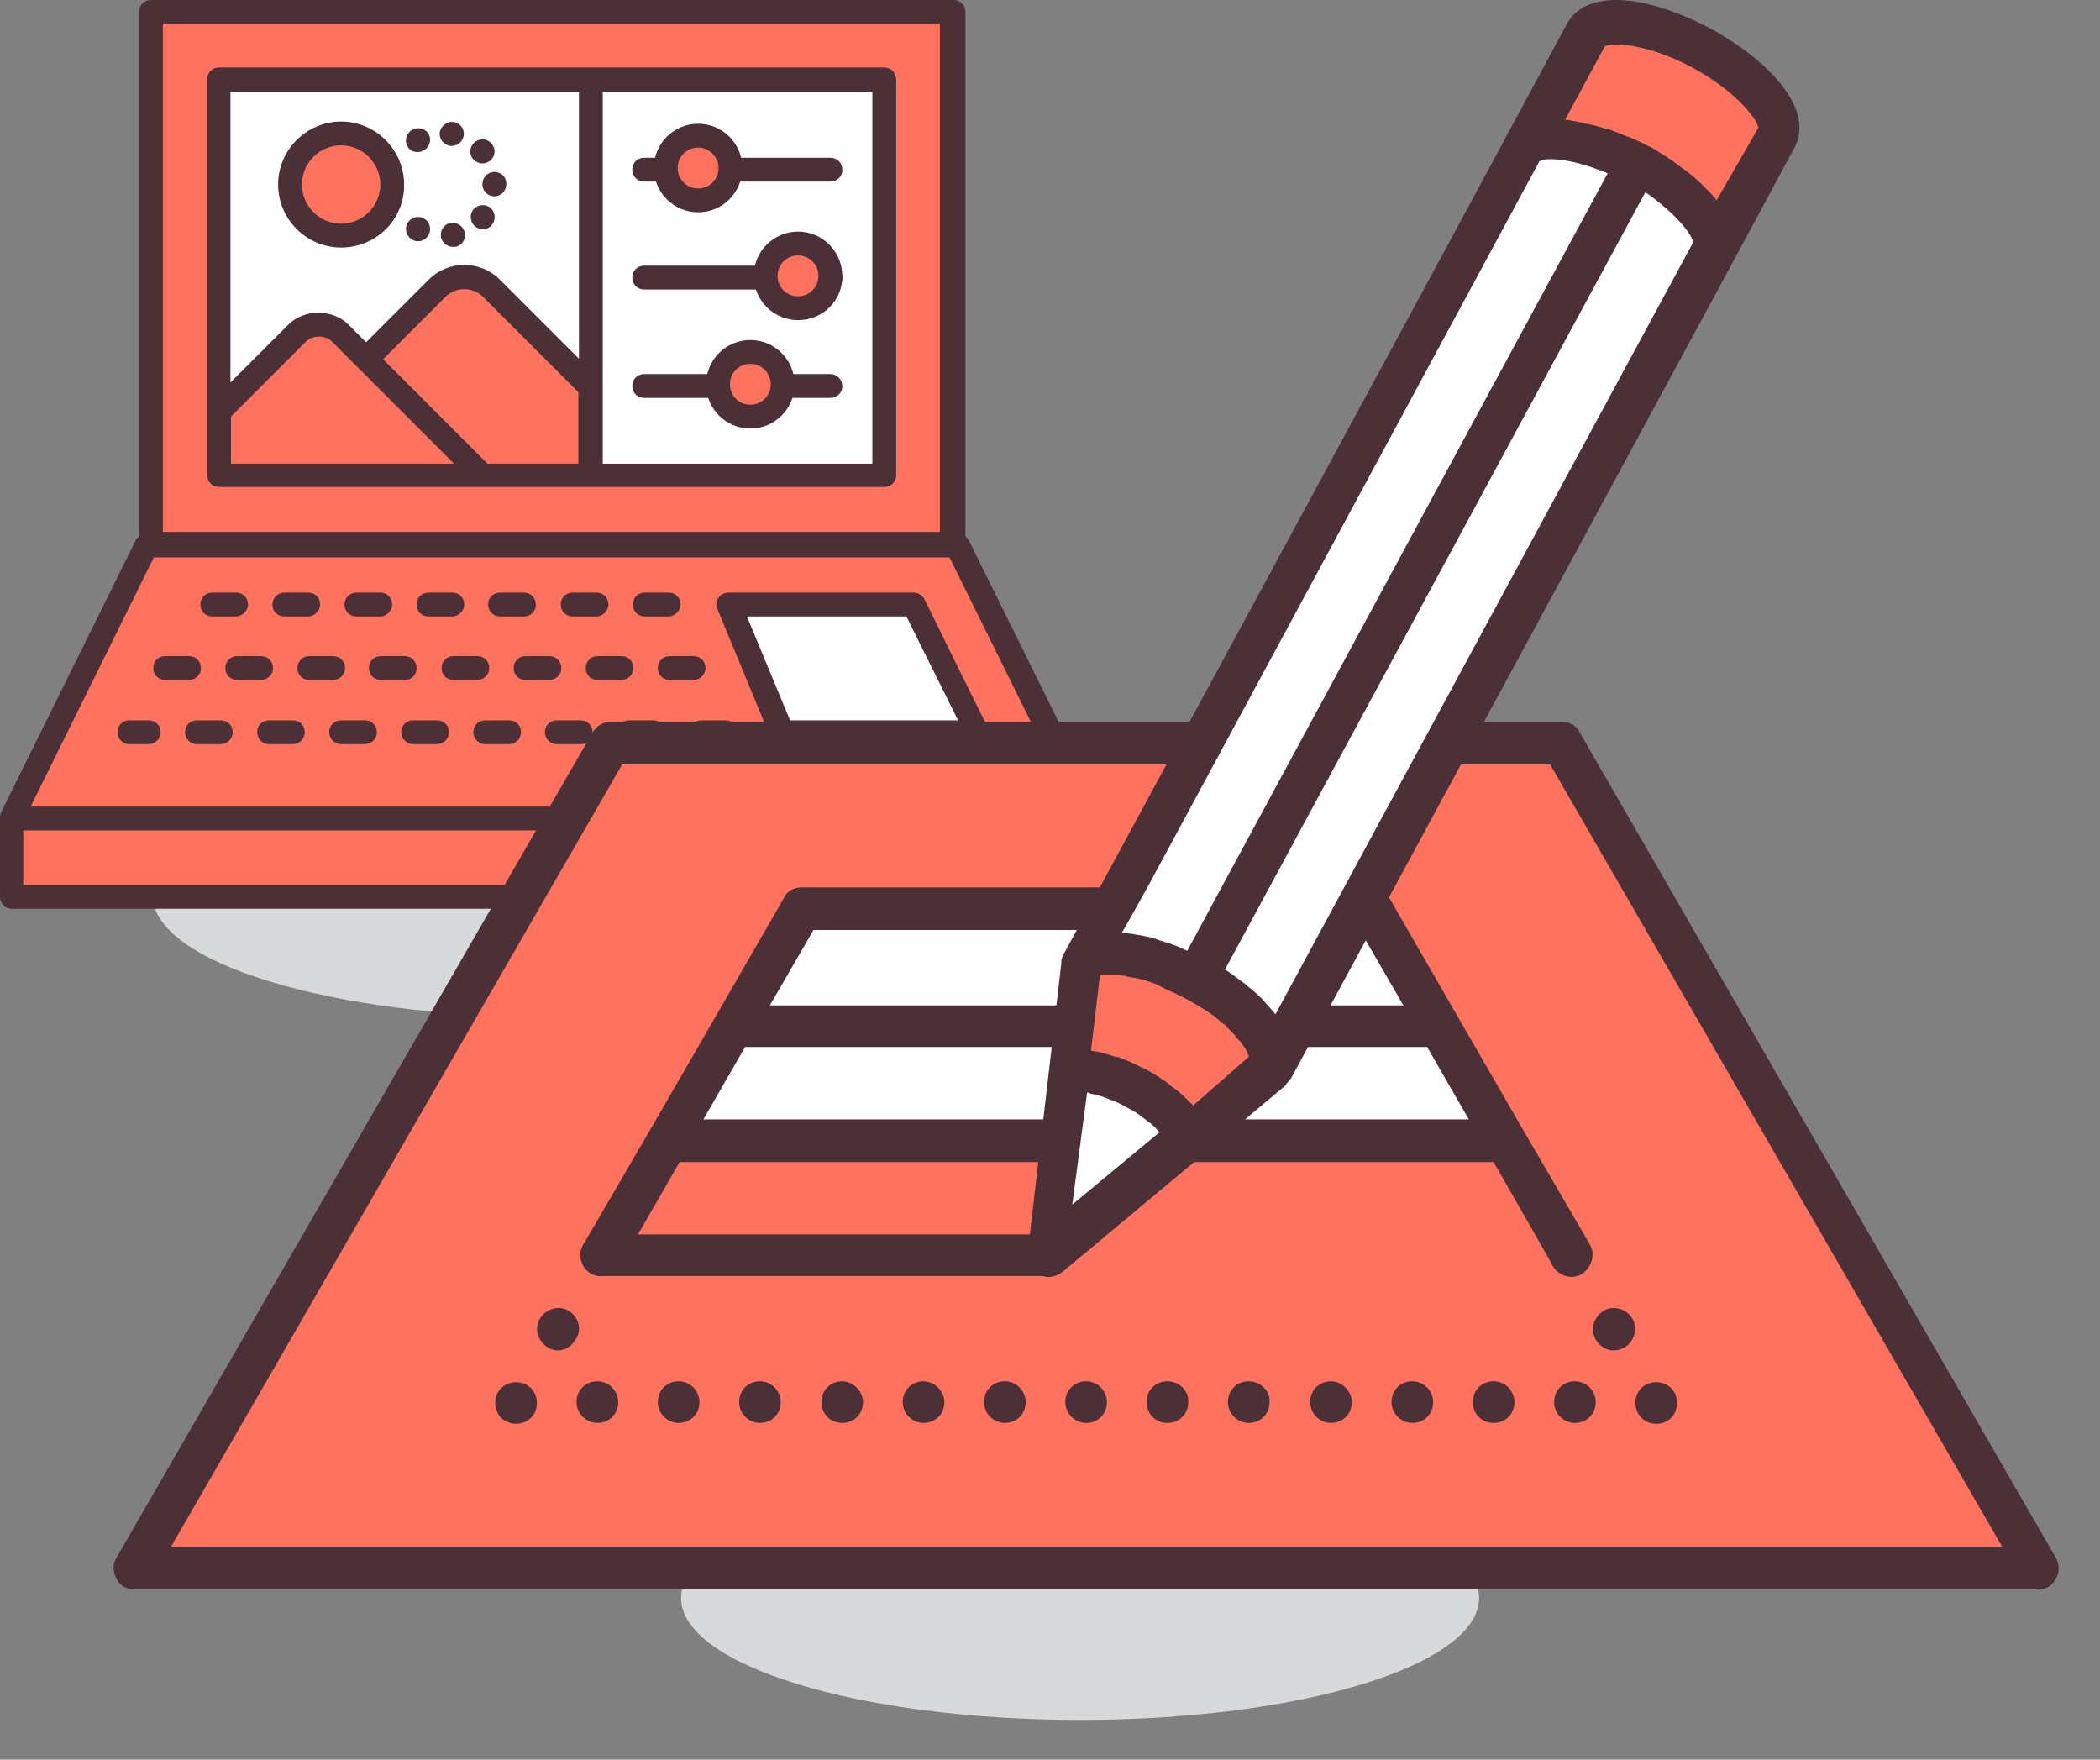 <?xml version="1.0" encoding="UTF-8"?> <svg xmlns="http://www.w3.org/2000/svg" width="37" height="31" viewBox="0 0 37 31" fill="none"><rect x="0" y="0" width="37" height="31" fill="#808080" stroke="none"/> <path d="M19.03 26C15.15 26 12 26.96 12 28.15C12 29.34 15.15 30.3 19.03 30.3C22.91 30.3 26.06 29.34 26.06 28.15C26.06 26.97 22.91 26 19.03 26Z" fill="#D8D9DA"></path> <path d="M9.72 13.619C5.84 13.619 2.69 14.579 2.69 15.769C2.69 16.959 5.84 17.919 9.72 17.919C13.6 17.919 16.75 16.959 16.75 15.769C16.75 14.589 13.6 13.619 9.72 13.619Z" fill="#D8D9DA"></path> <path d="M16.78 0.211H2.66V9.581H16.78V0.211Z" fill="#FF725E"></path> <path d="M16.86 9.611H2.58L0.2 14.421V15.801H19.25V14.421L16.86 9.611Z" fill="#FF725E"></path> <path d="M10.41 1.41H3.86V8.38H10.41H15.58V1.41H10.41Z" fill="white"></path> <path d="M16.66 11.77L16.11 10.65H12.85L13.31 11.77L13.78 12.9H17.22L16.66 11.77Z" fill="white"></path> <path d="M17.22 13.11H13.77C13.68 13.11 13.61 13.059 13.57 12.979L12.64 10.729C12.61 10.659 12.62 10.589 12.66 10.53C12.7 10.47 12.77 10.44 12.84 10.44H16.1C16.18 10.44 16.25 10.489 16.29 10.559L16.84 11.68L17.4 12.809C17.43 12.88 17.43 12.95 17.39 13.02C17.36 13.069 17.29 13.11 17.22 13.11ZM13.92 12.69H16.88L15.97 10.86H13.16L13.92 12.69Z" fill="#4C3037"></path> <path d="M19.46 14.41C19.46 14.39 19.46 14.37 19.45 14.35V14.34C19.45 14.34 19.45 14.34 19.45 14.33L17.07 9.52C17.06 9.49 17.03 9.47 17.01 9.45V0.21C17.01 0.09 16.92 0 16.8 0H2.66C2.54 0 2.45 0.09 2.45 0.21V9.45C2.43 9.47 2.4 9.49 2.39 9.52L0.01 14.33C0.01 14.33 0.01 14.33 0.01 14.34V14.35C-5.49294e-06 14.37 0 14.39 0 14.41C0 14.41 0 14.41 0 14.42V15.8C0 15.92 0.09 16.01 0.21 16.01H19.26C19.38 16.01 19.47 15.92 19.47 15.8L19.46 14.41C19.46 14.42 19.46 14.42 19.46 14.41ZM2.87 0.42H16.56V9.37H2.87V0.42ZM2.71 9.82H16.73L18.9 14.21H0.54L2.71 9.82ZM19.03 15.59H0.41V14.63H19.03V15.59Z" fill="#4C3037"></path> <path d="M11.78 10.86H11.36C11.24 10.86 11.15 10.77 11.15 10.649C11.15 10.53 11.24 10.44 11.36 10.44H11.78C11.9 10.44 11.99 10.53 11.99 10.649C11.99 10.759 11.89 10.86 11.78 10.86ZM10.51 10.86H10.09C9.97 10.86 9.88 10.77 9.88 10.649C9.88 10.53 9.97 10.44 10.09 10.44H10.51C10.63 10.44 10.72 10.53 10.72 10.649C10.72 10.759 10.62 10.86 10.51 10.86ZM9.24 10.86H8.81C8.69 10.86 8.6 10.77 8.6 10.649C8.6 10.53 8.69 10.44 8.81 10.44H9.23C9.35 10.44 9.44 10.53 9.44 10.649C9.45 10.759 9.35 10.86 9.24 10.86ZM7.97 10.86H7.55C7.43 10.86 7.34 10.77 7.34 10.649C7.34 10.53 7.43 10.44 7.55 10.44H7.97C8.09 10.44 8.18 10.53 8.18 10.649C8.18 10.759 8.08 10.86 7.97 10.86ZM6.7 10.86H6.28C6.16 10.86 6.07 10.77 6.07 10.649C6.07 10.53 6.16 10.44 6.28 10.44H6.7C6.82 10.44 6.91 10.53 6.91 10.649C6.91 10.759 6.81 10.86 6.7 10.86ZM5.43 10.86H5.01C4.89 10.86 4.8 10.77 4.8 10.649C4.8 10.53 4.9 10.44 5.01 10.44H5.43C5.55 10.44 5.64 10.53 5.64 10.649C5.64 10.759 5.54 10.86 5.43 10.86ZM4.16 10.86H3.74C3.62 10.86 3.53 10.77 3.53 10.649C3.53 10.53 3.62 10.44 3.74 10.44H4.16C4.28 10.44 4.37 10.53 4.37 10.649C4.37 10.759 4.27 10.86 4.16 10.86Z" fill="#4C3037"></path> <path d="M12.22 11.979H11.8C11.68 11.979 11.59 11.889 11.59 11.769C11.59 11.649 11.68 11.559 11.8 11.559H12.22C12.34 11.559 12.43 11.649 12.43 11.769C12.43 11.889 12.33 11.979 12.22 11.979ZM10.95 11.979H10.53C10.41 11.979 10.32 11.889 10.32 11.769C10.32 11.649 10.41 11.559 10.53 11.559H10.95C11.07 11.559 11.16 11.649 11.16 11.769C11.16 11.889 11.06 11.979 10.95 11.979ZM9.68 11.979H9.26C9.14 11.979 9.05 11.889 9.05 11.769C9.05 11.649 9.14 11.559 9.26 11.559H9.68C9.8 11.559 9.89 11.649 9.89 11.769C9.89 11.889 9.79 11.979 9.68 11.979ZM8.41 11.979H7.99C7.87 11.979 7.78 11.889 7.78 11.769C7.78 11.649 7.87 11.559 7.99 11.559H8.41C8.53 11.559 8.62 11.649 8.62 11.769C8.62 11.889 8.52 11.979 8.41 11.979ZM7.14 11.979H6.71C6.59 11.979 6.5 11.889 6.5 11.769C6.5 11.649 6.59 11.559 6.71 11.559H7.13C7.25 11.559 7.34 11.649 7.34 11.769C7.34 11.889 7.25 11.979 7.14 11.979ZM5.87 11.979H5.45C5.33 11.979 5.24 11.889 5.24 11.769C5.24 11.649 5.33 11.559 5.45 11.559H5.87C5.99 11.559 6.08 11.649 6.08 11.769C6.08 11.889 5.98 11.979 5.87 11.979ZM4.6 11.979H4.18C4.06 11.979 3.97 11.889 3.97 11.769C3.97 11.649 4.06 11.559 4.18 11.559H4.6C4.72 11.559 4.81 11.649 4.81 11.769C4.81 11.889 4.71 11.979 4.6 11.979ZM3.33 11.979H2.91C2.79 11.979 2.7 11.889 2.7 11.769C2.7 11.649 2.79 11.559 2.91 11.559H3.33C3.45 11.559 3.54 11.649 3.54 11.769C3.54 11.889 3.44 11.979 3.33 11.979Z" fill="#4C3037"></path> <path d="M12.78 13.11H12.36C12.24 13.11 12.15 13.009 12.15 12.899C12.15 12.78 12.24 12.69 12.36 12.69H12.78C12.9 12.69 12.99 12.78 12.99 12.899C12.99 13.02 12.89 13.11 12.78 13.11ZM11.51 13.11H11.09C10.97 13.11 10.88 13.009 10.88 12.899C10.88 12.78 10.97 12.69 11.09 12.69H11.51C11.63 12.69 11.72 12.78 11.72 12.899C11.72 13.02 11.62 13.11 11.51 13.11ZM10.24 13.11H9.81C9.69 13.11 9.6 13.009 9.6 12.899C9.6 12.78 9.69 12.69 9.81 12.69H10.23C10.35 12.69 10.44 12.78 10.44 12.899C10.45 13.02 10.35 13.11 10.24 13.11ZM8.97 13.11H8.55C8.43 13.11 8.34 13.009 8.34 12.899C8.34 12.78 8.43 12.69 8.55 12.69H8.97C9.09 12.69 9.18 12.78 9.18 12.899C9.18 13.02 9.08 13.11 8.97 13.11ZM7.7 13.11H7.28C7.16 13.11 7.07 13.009 7.07 12.899C7.07 12.78 7.16 12.69 7.28 12.69H7.7C7.82 12.69 7.91 12.78 7.91 12.899C7.91 13.02 7.81 13.11 7.7 13.11ZM6.43 13.11H6.01C5.89 13.11 5.8 13.009 5.8 12.899C5.8 12.78 5.89 12.69 6.01 12.69H6.43C6.55 12.69 6.64 12.78 6.64 12.899C6.64 13.02 6.54 13.11 6.43 13.11ZM5.16 13.11H4.74C4.62 13.11 4.53 13.009 4.53 12.899C4.53 12.78 4.62 12.69 4.74 12.69H5.16C5.28 12.69 5.37 12.78 5.37 12.899C5.37 13.02 5.27 13.11 5.16 13.11ZM3.89 13.11H3.47C3.35 13.11 3.26 13.009 3.26 12.899C3.26 12.78 3.35 12.69 3.47 12.69H3.89C4.01 12.69 4.1 12.78 4.1 12.899C4.1 13.02 4 13.11 3.89 13.11ZM2.62 13.11H2.28C2.16 13.11 2.07 13.009 2.07 12.899C2.07 12.78 2.16 12.69 2.28 12.69H2.62C2.74 12.69 2.83 12.78 2.83 12.899C2.83 13.02 2.73 13.11 2.62 13.11Z" fill="#4C3037"></path> <path d="M14.63 3.199H11.35C11.23 3.199 11.14 3.109 11.14 2.989C11.14 2.869 11.23 2.779 11.35 2.779H14.63C14.75 2.779 14.84 2.869 14.84 2.989C14.85 3.099 14.75 3.199 14.63 3.199Z" fill="#4C3037"></path> <path d="M12.87 2.961C12.87 3.271 12.61 3.531 12.3 3.531C11.98 3.531 11.73 3.271 11.73 2.961C11.73 2.641 11.98 2.391 12.3 2.391C12.61 2.391 12.87 2.641 12.87 2.961Z" fill="#FF725E"></path> <path d="M12.3 3.74C11.87 3.74 11.52 3.39 11.52 2.96C11.52 2.53 11.87 2.18 12.3 2.18C12.73 2.18 13.08 2.53 13.08 2.96C13.08 3.39 12.73 3.74 12.3 3.74ZM12.3 2.6C12.1 2.6 11.94 2.76 11.94 2.96C11.94 3.16 12.1 3.32 12.3 3.32C12.5 3.32 12.66 3.16 12.66 2.96C12.66 2.76 12.49 2.6 12.3 2.6Z" fill="#4C3037"></path> <path d="M14.63 5.1H11.35C11.23 5.1 11.14 5.01 11.14 4.89C11.14 4.77 11.23 4.68 11.35 4.68H14.63C14.75 4.68 14.84 4.77 14.84 4.89C14.85 5.01 14.75 5.1 14.63 5.1Z" fill="#4C3037"></path> <path d="M14.63 4.859C14.63 5.179 14.38 5.429 14.06 5.429C13.75 5.429 13.49 5.179 13.49 4.859C13.49 4.549 13.74 4.289 14.06 4.289C14.38 4.289 14.63 4.549 14.63 4.859Z" fill="#FF725E"></path> <path d="M14.06 5.64C13.63 5.64 13.28 5.29 13.28 4.86C13.28 4.43 13.63 4.08 14.06 4.08C14.49 4.08 14.84 4.43 14.84 4.86C14.85 5.29 14.5 5.64 14.06 5.64ZM14.06 4.5C13.86 4.5 13.7 4.66 13.7 4.86C13.7 5.06 13.86 5.22 14.06 5.22C14.26 5.22 14.42 5.06 14.42 4.86C14.42 4.66 14.26 4.5 14.06 4.5Z" fill="#4C3037"></path> <path d="M14.63 7.01H11.35C11.23 7.01 11.14 6.92 11.14 6.8C11.14 6.68 11.23 6.59 11.35 6.59H14.63C14.75 6.59 14.84 6.69 14.84 6.8C14.85 6.91 14.75 7.01 14.63 7.01Z" fill="#4C3037"></path> <path d="M13.79 6.759C13.79 7.079 13.54 7.329 13.22 7.329C12.91 7.329 12.65 7.079 12.65 6.759C12.65 6.449 12.9 6.189 13.22 6.189C13.53 6.189 13.79 6.449 13.79 6.759Z" fill="#FF725E"></path> <path d="M13.22 7.55C12.79 7.55 12.44 7.2 12.44 6.77C12.44 6.34 12.79 5.99 13.22 5.99C13.65 5.99 14 6.34 14 6.77C14 7.2 13.65 7.55 13.22 7.55ZM13.22 6.41C13.02 6.41 12.86 6.57 12.86 6.77C12.86 6.97 13.02 7.13 13.22 7.13C13.42 7.13 13.58 6.97 13.58 6.77C13.58 6.57 13.42 6.41 13.22 6.41Z" fill="#4C3037"></path> <path d="M8.66 5.079C8.4 4.809 7.96 4.809 7.7 5.079L6.45 6.329L8.5 8.379H8.51H10.41V6.829L8.66 5.079Z" fill="#FF725E"></path> <path d="M7.47 3.85C7.37 3.79 7.24 3.83 7.18 3.93C7.12 4.03 7.16 4.16 7.26 4.22C7.29 4.24 7.33 4.25 7.37 4.25C7.44 4.25 7.51 4.21 7.55 4.14C7.61 4.04 7.57 3.9 7.47 3.85Z" fill="#4C3037"></path> <path d="M7.36 2.679C7.4 2.679 7.43 2.669 7.47 2.649C7.57 2.589 7.61 2.459 7.55 2.359C7.49 2.259 7.36 2.229 7.26 2.289C7.16 2.349 7.12 2.479 7.18 2.579C7.22 2.649 7.28 2.679 7.36 2.679Z" fill="#4C3037"></path> <path d="M7.93 2.57C7.94 2.57 7.95 2.57 7.96 2.57C8.06 2.57 8.15 2.5 8.17 2.39C8.19 2.28 8.11 2.17 8 2.15C7.88 2.13 7.78 2.21 7.75 2.32C7.73 2.44 7.81 2.55 7.93 2.57Z" fill="#4C3037"></path> <path d="M7.94 3.929C7.82 3.949 7.75 4.059 7.77 4.179C7.79 4.279 7.88 4.349 7.98 4.349C7.99 4.349 8 4.349 8.02 4.349C8.14 4.329 8.21 4.219 8.19 4.099C8.16 3.979 8.05 3.909 7.94 3.929Z" fill="#4C3037"></path> <path d="M8.71 3.029C8.59 3.029 8.5 3.129 8.5 3.239V3.249C8.5 3.369 8.6 3.459 8.71 3.459C8.83 3.459 8.92 3.359 8.92 3.249C8.92 3.249 8.92 3.249 8.92 3.239C8.92 3.239 8.92 3.239 8.92 3.229C8.92 3.119 8.83 3.029 8.71 3.029Z" fill="#4C3037"></path> <path d="M8.34 3.689C8.27 3.779 8.28 3.909 8.37 3.989C8.41 4.019 8.46 4.039 8.51 4.039C8.57 4.039 8.63 4.009 8.67 3.959C8.74 3.869 8.73 3.739 8.64 3.659C8.55 3.589 8.42 3.599 8.34 3.689Z" fill="#4C3037"></path> <path d="M8.5 2.879C8.55 2.879 8.6 2.859 8.64 2.829C8.73 2.749 8.74 2.619 8.66 2.529C8.58 2.439 8.45 2.429 8.36 2.509C8.27 2.589 8.26 2.719 8.34 2.809C8.38 2.849 8.44 2.879 8.5 2.879Z" fill="#4C3037"></path> <path d="M6 5.87C5.79 5.66 5.45 5.66 5.24 5.87L3.86 7.25V8.38H8.5L6 5.87Z" fill="#FF725E"></path> <path d="M15.58 1.189H10.41H3.86C3.74 1.189 3.65 1.279 3.65 1.399V7.239V8.369C3.65 8.489 3.74 8.579 3.86 8.579H8.5H8.51H10.41H15.58C15.7 8.579 15.79 8.489 15.79 8.369V1.399C15.79 1.289 15.7 1.189 15.58 1.189ZM10.2 1.619V6.319L8.81 4.929C8.46 4.579 7.9 4.579 7.55 4.929L6.45 6.029L6.14 5.719C5.86 5.439 5.36 5.439 5.08 5.719L4.06 6.739V1.619H10.2ZM10.2 8.169H8.59L6.75 6.329L7.85 5.229C8.03 5.049 8.33 5.049 8.51 5.229L10.19 6.909V8.169H10.2ZM4.07 8.169V7.339L5.39 6.019C5.51 5.899 5.73 5.899 5.85 6.019L8 8.169H4.07ZM15.37 8.169H10.62V6.829V1.619H15.37V8.169Z" fill="#4C3037"></path> <path d="M6.91 3.25C6.91 3.75 6.51 4.15 6.01 4.15C5.51 4.15 5.11 3.75 5.11 3.25C5.11 2.75 5.51 2.35 6.01 2.35C6.51 2.35 6.91 2.75 6.91 3.25Z" fill="#FF725E"></path> <path d="M6.01 4.361C5.4 4.361 4.9 3.861 4.9 3.251C4.9 2.641 5.4 2.141 6.01 2.141C6.62 2.141 7.12 2.641 7.12 3.251C7.13 3.861 6.63 4.361 6.01 4.361ZM6.01 2.561C5.63 2.561 5.32 2.871 5.32 3.251C5.32 3.631 5.63 3.941 6.01 3.941C6.39 3.941 6.7 3.631 6.7 3.251C6.7 2.871 6.39 2.561 6.01 2.561Z" fill="#4C3037"></path> <path d="M2.367 27.614L10.752 13.098H27.521L35.906 27.614H2.367Z" fill="#FF725E"></path> <path d="M35.906 28.002H2.367C2.227 28.002 2.105 27.932 2.052 27.809C1.983 27.687 1.983 27.547 2.052 27.443L10.437 12.909C10.507 12.787 10.629 12.717 10.752 12.717H27.521C27.661 12.717 27.783 12.787 27.836 12.909L36.221 27.443C36.29 27.565 36.29 27.705 36.221 27.809C36.168 27.932 36.046 28.002 35.906 28.002ZM3.013 27.25H35.277L27.312 13.468H10.961L3.013 27.25Z" fill="#4C3037"></path> <path d="M27.679 22.482C27.591 22.482 27.486 22.447 27.417 22.377C27.347 22.307 27.312 22.22 27.312 22.115C27.312 22.027 27.347 21.923 27.417 21.853C27.556 21.713 27.801 21.713 27.941 21.853C28.011 21.923 28.045 22.027 28.045 22.115C28.045 22.22 28.011 22.307 27.941 22.377C27.871 22.447 27.783 22.482 27.679 22.482Z" fill="#4C3037"></path> <path d="M28.255 23.092C28.081 23.197 28.011 23.424 28.115 23.599C28.185 23.721 28.308 23.791 28.43 23.791C28.5 23.791 28.552 23.773 28.622 23.738C28.797 23.634 28.866 23.407 28.762 23.232C28.657 23.057 28.43 22.987 28.255 23.092Z" fill="#4C3037"></path> <path d="M29.443 24.454C29.303 24.315 29.059 24.315 28.919 24.454C28.849 24.524 28.814 24.612 28.814 24.716C28.814 24.804 28.849 24.909 28.919 24.978C28.989 25.048 29.076 25.083 29.181 25.083C29.286 25.083 29.373 25.048 29.443 24.978C29.513 24.909 29.548 24.821 29.548 24.716C29.548 24.612 29.513 24.524 29.443 24.454Z" fill="#4C3037"></path> <path d="M13.389 24.334C13.18 24.334 13.023 24.491 13.023 24.701C13.023 24.91 13.197 25.068 13.389 25.068C13.599 25.068 13.756 24.91 13.756 24.701C13.756 24.509 13.599 24.334 13.389 24.334Z" fill="#4C3037"></path> <path d="M17.704 24.334C17.495 24.334 17.337 24.491 17.337 24.701C17.337 24.91 17.512 25.068 17.704 25.068C17.914 25.068 18.071 24.91 18.071 24.701C18.071 24.509 17.914 24.334 17.704 24.334Z" fill="#4C3037"></path> <path d="M16.272 24.334C16.062 24.334 15.905 24.491 15.905 24.701C15.905 24.91 16.08 25.068 16.272 25.068C16.482 25.068 16.639 24.91 16.639 24.701C16.639 24.509 16.464 24.334 16.272 24.334Z" fill="#4C3037"></path> <path d="M27.748 24.334C27.539 24.334 27.382 24.491 27.382 24.701C27.382 24.91 27.556 25.068 27.748 25.068C27.958 25.068 28.115 24.91 28.115 24.701C28.115 24.509 27.958 24.334 27.748 24.334Z" fill="#4C3037"></path> <path d="M11.957 24.334C11.747 24.334 11.59 24.491 11.59 24.701C11.59 24.91 11.765 25.068 11.957 25.068C12.166 25.068 12.324 24.91 12.324 24.701C12.324 24.509 12.166 24.334 11.957 24.334Z" fill="#4C3037"></path> <path d="M10.525 24.334C10.315 24.334 10.158 24.491 10.158 24.701C10.158 24.91 10.333 25.068 10.525 25.068C10.734 25.068 10.892 24.91 10.892 24.701C10.892 24.509 10.734 24.334 10.525 24.334Z" fill="#4C3037"></path> <path d="M14.839 24.334C14.63 24.334 14.473 24.491 14.473 24.701C14.473 24.91 14.63 25.068 14.839 25.068C15.049 25.068 15.206 24.91 15.206 24.701C15.206 24.509 15.032 24.334 14.839 24.334Z" fill="#4C3037"></path> <path d="M19.137 24.334C18.927 24.334 18.77 24.491 18.77 24.701C18.77 24.91 18.945 25.068 19.137 25.068C19.346 25.068 19.503 24.91 19.503 24.701C19.503 24.509 19.346 24.334 19.137 24.334Z" fill="#4C3037"></path> <path d="M23.451 24.334C23.242 24.334 23.084 24.491 23.084 24.701C23.084 24.91 23.259 25.068 23.451 25.068C23.661 25.068 23.818 24.91 23.818 24.701C23.818 24.509 23.643 24.334 23.451 24.334Z" fill="#4C3037"></path> <path d="M26.316 24.334C26.107 24.334 25.95 24.491 25.95 24.701C25.95 24.91 26.107 25.068 26.316 25.068C26.526 25.068 26.683 24.91 26.683 24.701C26.683 24.509 26.526 24.334 26.316 24.334Z" fill="#4C3037"></path> <path d="M24.884 24.334C24.674 24.334 24.517 24.491 24.517 24.701C24.517 24.91 24.692 25.068 24.884 25.068C25.093 25.068 25.251 24.91 25.251 24.701C25.251 24.509 25.093 24.334 24.884 24.334Z" fill="#4C3037"></path> <path d="M22.001 24.334C21.791 24.334 21.634 24.491 21.634 24.701C21.634 24.91 21.809 25.068 22.001 25.068C22.211 25.068 22.368 24.91 22.368 24.701C22.385 24.509 22.211 24.334 22.001 24.334Z" fill="#4C3037"></path> <path d="M20.569 24.334C20.359 24.334 20.202 24.491 20.202 24.701C20.202 24.91 20.359 25.068 20.569 25.068C20.779 25.068 20.936 24.91 20.936 24.701C20.953 24.509 20.779 24.334 20.569 24.334Z" fill="#4C3037"></path> <path d="M8.83 24.454C8.76 24.524 8.725 24.612 8.725 24.716C8.725 24.804 8.76 24.909 8.83 24.978C8.9 25.048 9.005 25.083 9.092 25.083C9.18 25.083 9.284 25.048 9.354 24.978C9.424 24.909 9.459 24.821 9.459 24.716C9.459 24.612 9.424 24.524 9.354 24.454C9.214 24.315 8.97 24.315 8.83 24.454Z" fill="#4C3037"></path> <path d="M10.018 23.092C9.844 22.987 9.616 23.057 9.512 23.232C9.407 23.407 9.477 23.634 9.651 23.738C9.704 23.773 9.774 23.791 9.826 23.791C9.948 23.791 10.071 23.721 10.14 23.599C10.263 23.424 10.193 23.197 10.018 23.092Z" fill="#4C3037"></path> <path d="M10.594 22.482C10.49 22.482 10.402 22.447 10.332 22.377C10.262 22.307 10.227 22.202 10.227 22.115C10.227 22.027 10.262 21.923 10.332 21.853C10.472 21.713 10.717 21.713 10.856 21.853C10.926 21.923 10.961 22.027 10.961 22.115C10.961 22.202 10.926 22.307 10.856 22.377C10.787 22.447 10.682 22.482 10.594 22.482Z" fill="#4C3037"></path> <path d="M25.355 18.08H12.918L11.747 20.089H26.526L25.355 18.08Z" fill="white"></path> <path d="M24.167 15.998H14.106L12.918 18.077H25.355L24.167 15.998Z" fill="white"></path> <path d="M28.01 21.921L26.84 19.913L25.67 17.886L24.482 15.825C24.412 15.703 24.29 15.633 24.167 15.633H14.123C13.983 15.633 13.861 15.703 13.809 15.825L12.621 17.886L11.45 19.913L10.28 21.921C10.21 22.044 10.21 22.183 10.28 22.288C10.35 22.41 10.472 22.48 10.594 22.48H18.455C18.665 22.48 18.822 22.323 18.822 22.114C18.822 21.904 18.665 21.747 18.455 21.747H11.241L11.974 20.472H26.316L27.364 22.306C27.469 22.48 27.696 22.55 27.871 22.445C28.045 22.323 28.115 22.096 28.01 21.921ZM14.333 16.384H23.958L24.726 17.712H13.564L14.333 16.384ZM12.394 19.72L13.127 18.445H25.145L25.879 19.72H12.394Z" fill="#4C3037"></path> <path d="M18.839 18.83V18.883L18.455 22.114L20.953 20.018L20.988 19.983C20.726 19.651 20.412 19.372 20.045 19.162C19.66 18.97 19.259 18.865 18.839 18.83Z" fill="white"></path> <path d="M21.093 17.238C20.167 16.732 19.259 16.627 19.067 16.994L18.857 18.828C19.276 18.863 19.678 18.968 20.062 19.177C20.447 19.387 20.761 19.666 21.006 19.998L22.421 18.81C22.595 18.444 22.001 17.745 21.093 17.238Z" fill="#FF725E"></path> <path d="M28.849 2.878C27.941 2.389 27.032 2.284 26.823 2.633C24.447 7.035 19.049 16.992 19.049 16.992C19.241 16.626 20.15 16.73 21.075 17.237C22.001 17.744 22.578 18.442 22.386 18.809L30.159 4.45C30.351 4.066 29.757 3.385 28.849 2.878Z" fill="white"></path> <path d="M27.941 0.592C27.941 0.592 27.504 1.396 26.84 2.636C27.05 2.287 27.958 2.392 28.866 2.881C29.775 3.37 30.369 4.069 30.177 4.436L31.277 2.392C31.469 2.025 30.893 1.326 29.967 0.82C29.041 0.33 28.133 0.226 27.941 0.592Z" fill="#FF725E"></path> <path d="M30.142 0.505C29.652 0.243 29.146 0.068 28.727 0.016C27.993 -0.072 27.713 0.225 27.609 0.417L26.508 2.461C25.233 4.837 18.857 16.593 18.735 16.82C18.717 16.855 18.7 16.89 18.7 16.942C18.7 16.942 18.7 16.942 18.7 16.96L18.49 18.794L18.106 22.078C18.088 22.235 18.158 22.375 18.298 22.445C18.351 22.48 18.42 22.497 18.473 22.497C18.56 22.497 18.647 22.462 18.717 22.41L21.25 20.297L22.665 19.109C22.665 19.109 22.665 19.109 22.665 19.091C22.7 19.056 22.718 19.039 22.753 18.986L30.526 4.627L31.626 2.584C31.976 1.885 31.102 1.029 30.142 0.505ZM20.255 15.562L27.12 2.846C27.189 2.776 27.591 2.776 28.15 2.985C28.203 3.003 28.255 3.02 28.325 3.055L20.918 16.75C20.779 16.68 20.639 16.628 20.517 16.593C20.482 16.576 20.447 16.576 20.412 16.558C20.324 16.523 20.237 16.506 20.15 16.488C20.08 16.471 20.027 16.471 19.958 16.453C19.905 16.453 19.87 16.436 19.818 16.436H19.8C19.783 16.436 19.783 16.436 19.765 16.436C19.905 16.191 20.062 15.912 20.255 15.562ZM29.827 4.278L22.473 17.868C22.403 17.781 22.316 17.694 22.246 17.606C22.246 17.606 22.246 17.606 22.228 17.589C22.141 17.502 22.054 17.432 21.949 17.344C21.949 17.344 21.949 17.344 21.931 17.327C21.827 17.257 21.722 17.17 21.617 17.1C21.6 17.1 21.6 17.082 21.582 17.082L28.989 3.387C29.006 3.405 29.024 3.405 29.041 3.422C29.6 3.824 29.845 4.191 29.827 4.278ZM21.023 19.475C21.006 19.458 21.006 19.458 20.988 19.441C20.883 19.336 20.796 19.248 20.674 19.161C20.639 19.143 20.604 19.109 20.586 19.091C20.464 19.004 20.342 18.916 20.202 18.847C20.062 18.777 19.923 18.707 19.783 18.654C19.748 18.637 19.713 18.619 19.661 18.619C19.538 18.584 19.399 18.532 19.259 18.515C19.241 18.515 19.224 18.515 19.224 18.497L19.381 17.17C19.381 17.17 19.381 17.17 19.399 17.17C19.416 17.17 19.416 17.17 19.433 17.17C19.451 17.17 19.468 17.17 19.486 17.17C19.503 17.17 19.521 17.17 19.538 17.17C19.556 17.17 19.591 17.17 19.608 17.17C19.626 17.17 19.661 17.17 19.678 17.17C19.713 17.17 19.73 17.17 19.765 17.187C19.8 17.187 19.818 17.187 19.853 17.204C19.888 17.204 19.923 17.222 19.958 17.222C19.992 17.222 20.027 17.239 20.062 17.239C20.097 17.257 20.15 17.257 20.185 17.274C20.22 17.292 20.255 17.292 20.29 17.309C20.342 17.327 20.394 17.344 20.447 17.379C20.482 17.397 20.517 17.414 20.552 17.432C20.639 17.467 20.744 17.519 20.848 17.571C20.953 17.624 21.041 17.676 21.128 17.729C21.163 17.746 21.18 17.764 21.215 17.781C21.268 17.816 21.32 17.851 21.372 17.886C21.407 17.903 21.425 17.938 21.46 17.956C21.495 17.991 21.53 18.026 21.565 18.043C21.6 18.061 21.617 18.095 21.634 18.113C21.669 18.148 21.687 18.165 21.722 18.2C21.739 18.218 21.757 18.235 21.774 18.27C21.792 18.288 21.827 18.323 21.844 18.34C21.862 18.358 21.879 18.375 21.879 18.392C21.896 18.41 21.914 18.427 21.931 18.462C21.949 18.48 21.949 18.497 21.966 18.515C21.984 18.532 21.984 18.55 21.984 18.567C21.984 18.584 22.001 18.584 22.001 18.602V18.619L21.023 19.475ZM19.154 19.248C19.172 19.248 19.189 19.248 19.206 19.266C19.294 19.283 19.381 19.301 19.468 19.336C19.503 19.353 19.521 19.353 19.556 19.371C19.661 19.406 19.765 19.458 19.853 19.51C19.958 19.563 20.045 19.615 20.132 19.685C20.15 19.703 20.185 19.72 20.202 19.738C20.272 19.79 20.342 19.842 20.394 19.912C20.412 19.93 20.429 19.947 20.429 19.947L18.892 21.222L19.154 19.248ZM30.246 3.527C30.177 3.439 30.089 3.352 30.002 3.265C29.915 3.177 29.81 3.09 29.722 3.02C29.617 2.95 29.513 2.863 29.408 2.793C29.303 2.723 29.181 2.653 29.076 2.584C29.076 2.584 29.076 2.584 29.059 2.584C28.936 2.514 28.814 2.461 28.692 2.409C28.692 2.409 28.692 2.409 28.674 2.409C28.552 2.356 28.43 2.304 28.307 2.269H28.29C28.185 2.234 28.063 2.199 27.958 2.182C27.941 2.182 27.923 2.182 27.888 2.164C27.801 2.147 27.713 2.129 27.626 2.112C27.609 2.112 27.591 2.112 27.574 2.112L28.273 0.819C28.377 0.749 28.989 0.749 29.81 1.186C30.648 1.64 30.98 2.147 30.98 2.252L30.246 3.527Z" fill="#4C3037"></path> </svg> 